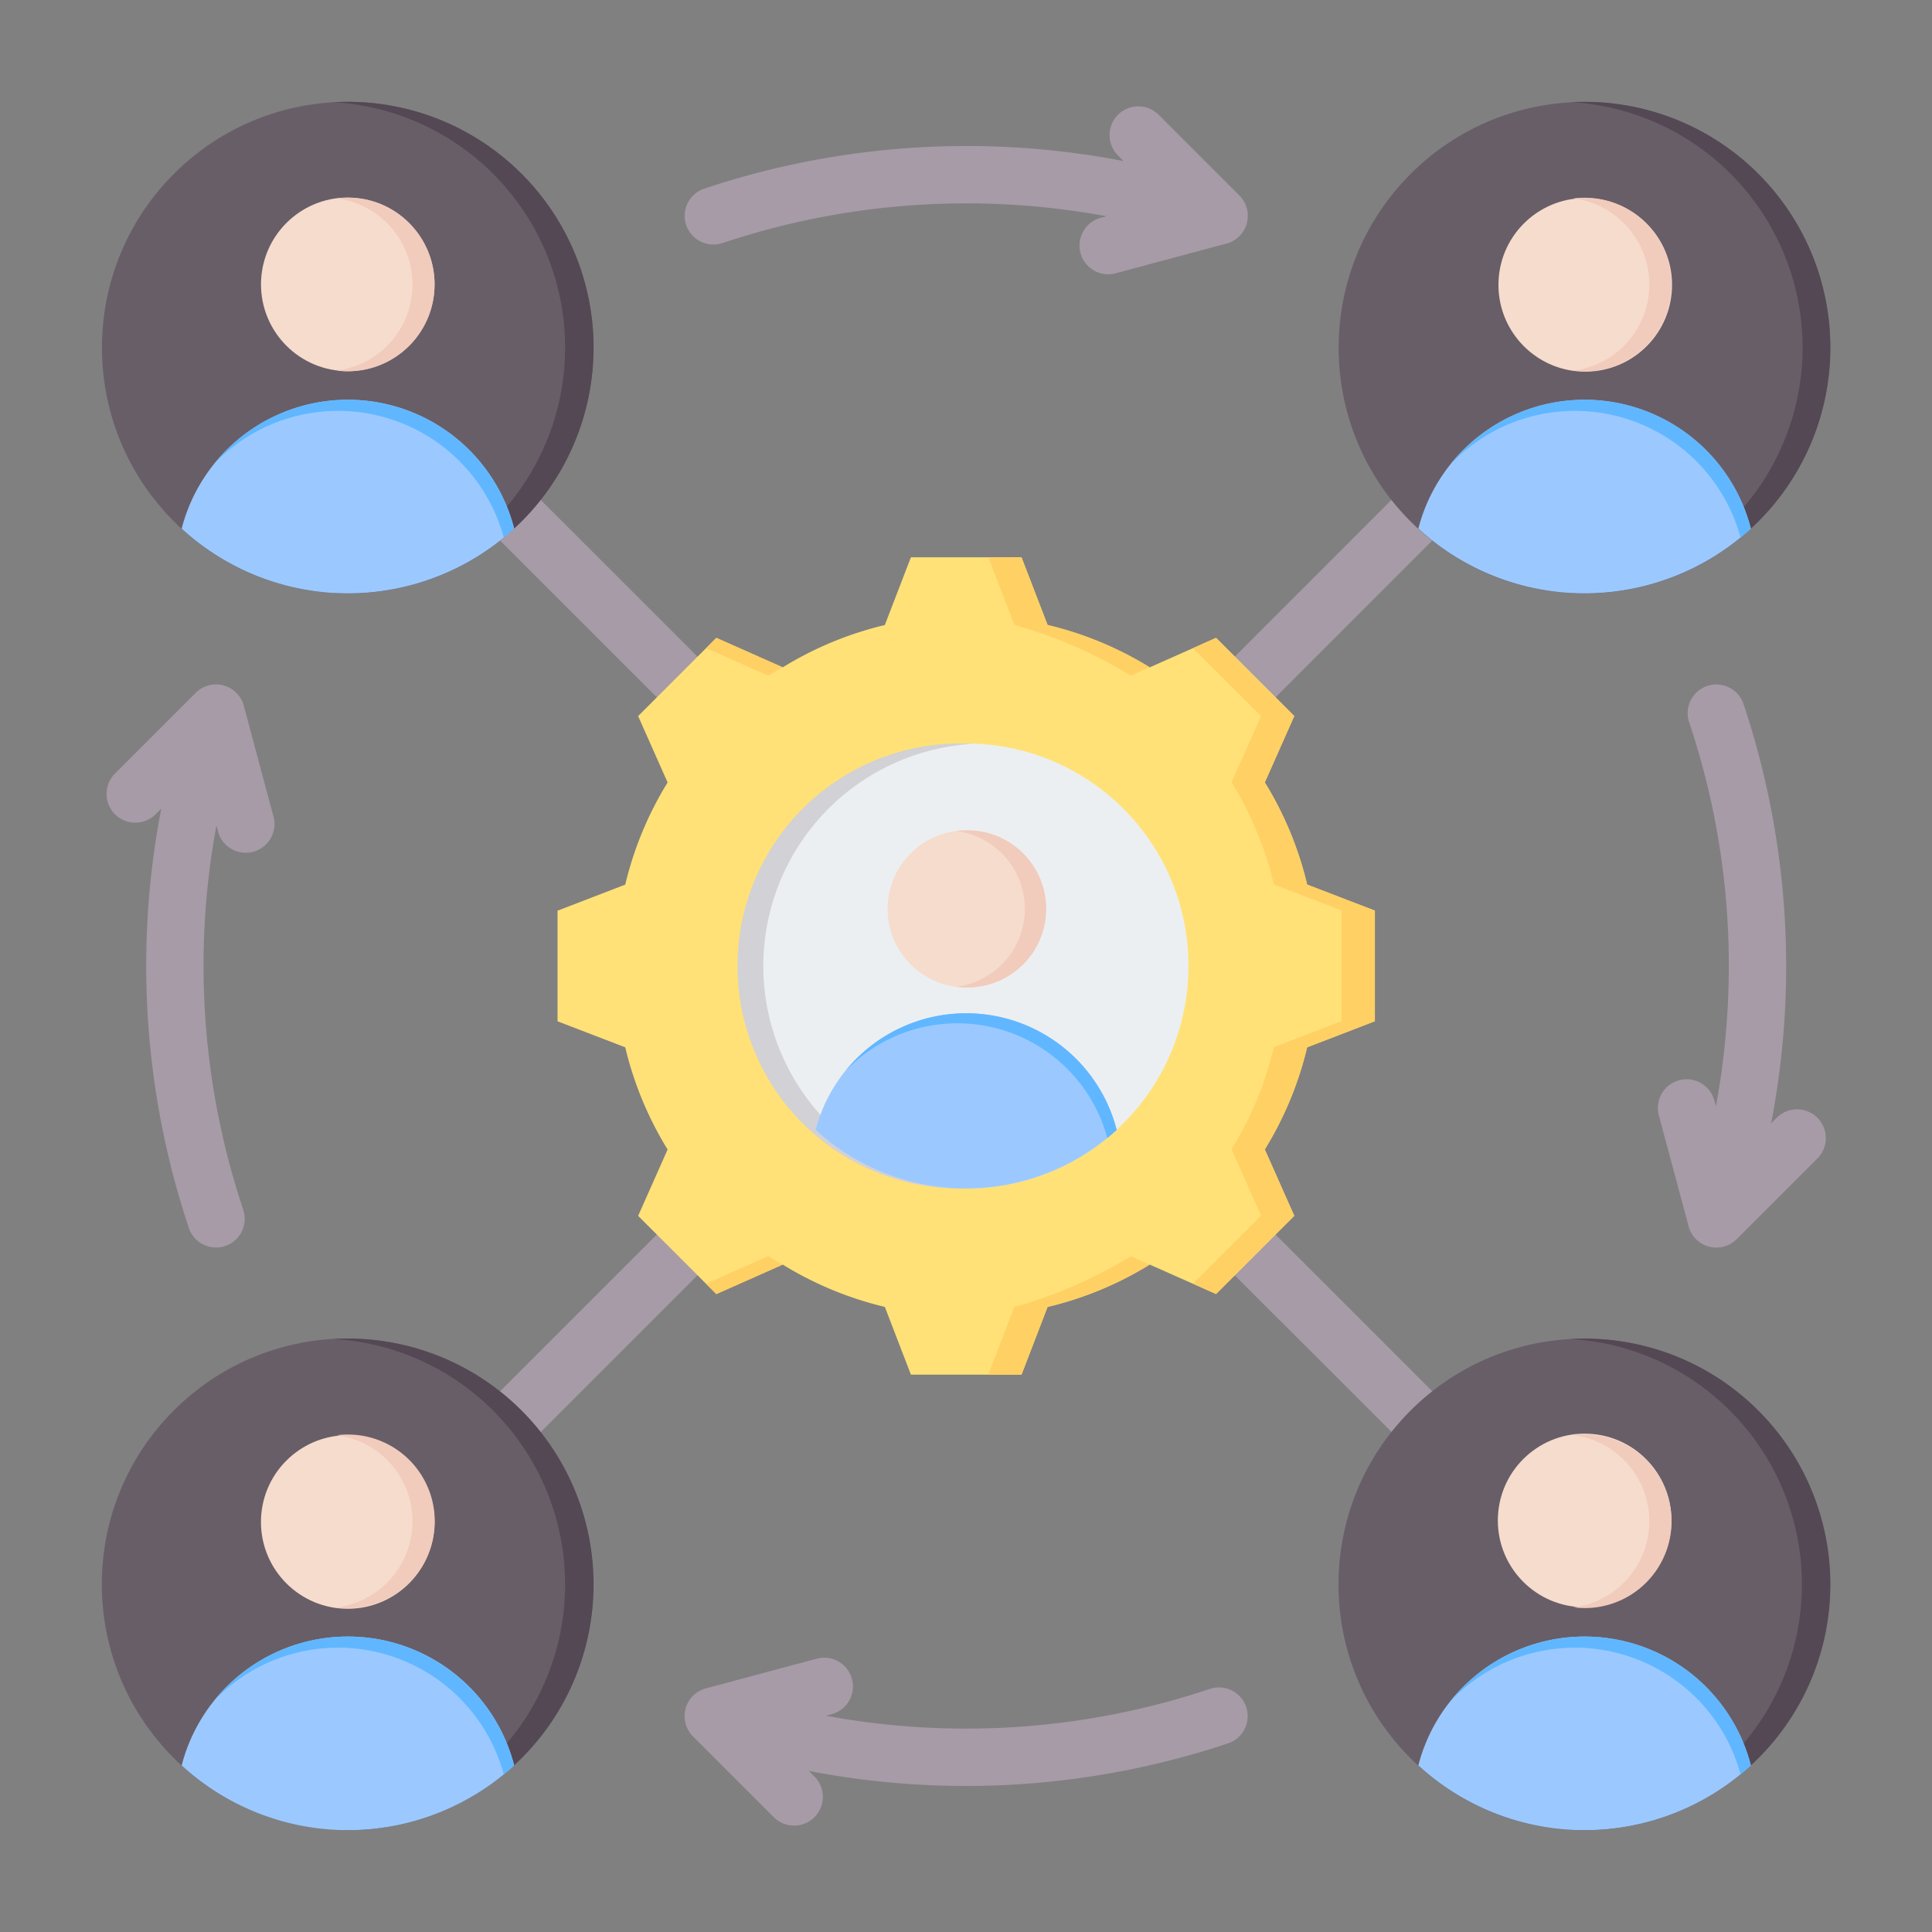 <svg xmlns="http://www.w3.org/2000/svg" width="74.901" height="74.901" viewBox="0 0 74.901 74.901"><rect x="0" y="0" width="74.901" height="74.901" fill="#808080" stroke="none"/><g id="network-centralizer" transform="translate(12.677 12.623)"><g id="Group_3289" data-name="Group 3289" transform="translate(-12.677 -12.623)"><path id="Path_21149" fill="#a79ba7" fill-rule="evenodd" d="M39.863 38.287a1.115 1.115 0 1 1-1.577 1.577l-6.059-6.059a1.115 1.115 0 0 1 1.573-1.576Zm22.417 1.577a1.115 1.115 0 1 1-1.58-1.577l6.06-6.06a1.115 1.115 0 0 1 1.58 1.573ZM60.7 62.281a1.115 1.115 0 0 1 1.58-1.581l6.058 6.058a1.115 1.115 0 1 1-1.577 1.577ZM38.286 60.7a1.115 1.115 0 0 1 1.577 1.577L33.8 68.34a1.115 1.115 0 0 1-1.577-1.577Zm21.445 17.612a1.112 1.112 0 1 1 .706 2.109 32.117 32.117 0 0 1-16.254 1.07l.216.216a1.115 1.115 0 1 1-1.577 1.577l-3.129-3.129a1.115 1.115 0 0 1 .554-1.879l4.221-1.131a1.114 1.114 0 1 1 .575 2.152l-.2.053a29.8 29.8 0 0 0 14.887-1.039ZM22.255 59.733a1.112 1.112 0 1 1-2.109.706 32.075 32.075 0 0 1-1.068-16.256l-.218.218a1.115 1.115 0 1 1-1.577-1.577l3.129-3.129a1.115 1.115 0 0 1 1.879.554l1.131 4.221a1.114 1.114 0 1 1-2.152.575l-.055-.206a29.84 29.84 0 0 0 1.04 14.893Zm18.579-37.477a1.112 1.112 0 1 1-.706-2.109 32.115 32.115 0 0 1 16.255-1.07l-.216-.216a1.115 1.115 0 0 1 1.577-1.577l3.129 3.129a1.115 1.115 0 0 1-.554 1.879L56.1 23.423a1.114 1.114 0 1 1-.575-2.152l.2-.053a29.806 29.806 0 0 0-14.888 1.039Zm37.477 18.58a1.112 1.112 0 0 1 2.109-.706 32.1 32.1 0 0 1 1.069 16.255l.217-.217a1.115 1.115 0 0 1 1.577 1.577l-3.129 3.129a1.115 1.115 0 0 1-1.879-.554l-1.132-4.22a1.114 1.114 0 1 1 2.152-.575l.054.2a29.917 29.917 0 0 0 .494-6.019 29.586 29.586 0 0 0-1.532-8.87Z" data-name="Path 21149" transform="translate(-12.825 -12.834)"/><circle id="Ellipse_841" cx="9.529" cy="9.529" r="9.529" fill="#685e68" data-name="Ellipse 841" transform="rotate(-45 74.14 30.71)"/><path id="Path_21150" fill="#544854" fill-rule="evenodd" d="M80.628 359.613a9.529 9.529 0 0 1 0 19.058c-.185 0-.369-.006-.552-.016a9.529 9.529 0 0 0 0-19.026q.276-.016.552-.016Z" data-name="Path 21150" transform="translate(-67.145 -307.717)"/><ellipse id="Ellipse_842" cx="3.365" cy="3.364" fill="#f6dccd" data-name="Ellipse 842" rx="3.365" ry="3.364" transform="rotate(-87.6 37.434 25.91)"/><path id="Path_21151" fill="#f1cbbc" fill-rule="evenodd" d="M81.405 386.289a3.364 3.364 0 1 1-.426 6.7 3.365 3.365 0 0 0 0-6.675 3.412 3.412 0 0 1 .426-.025Z" data-name="Path 21151" transform="translate(-67.922 -330.674)"/><path id="Path_21152" fill="#9bc9ff" fill-rule="evenodd" d="M50.7 447.47a6.6 6.6 0 0 0-.283-.856 6.656 6.656 0 0 0-12.608.856 9.53 9.53 0 0 0 12.891 0Z" data-name="Path 21152" transform="translate(-30.766 -379.027)"/><path id="Path_21153" fill="#60b7ff" fill-rule="evenodd" d="M58.432 447.47a6.6 6.6 0 0 0-.283-.856 6.655 6.655 0 0 0-11.354-1.646 6.654 6.654 0 0 1 11.238 2.85q.204-.168.399-.348Z" data-name="Path 21153" transform="translate(-38.503 -379.027)"/><circle id="Ellipse_843" cx="9.529" cy="9.529" r="9.529" fill="#685e68" data-name="Ellipse 843" transform="rotate(-45 16.27 6.732)"/><path id="Path_21154" fill="#544854" fill-rule="evenodd" d="M80.628 15.687a9.529 9.529 0 1 1 0 19.058c-.185 0-.369-.006-.552-.016a9.529 9.529 0 0 0 0-19.026q.276-.016.552-.016Z" data-name="Path 21154" transform="translate(-67.145 -11.74)"/><ellipse id="Ellipse_844" cx="3.365" cy="3.364" fill="#f6dccd" data-name="Ellipse 844" rx="3.365" ry="3.364" transform="rotate(-87.14 12.45 1.876)"/><path id="Path_21155" fill="#f1cbbc" fill-rule="evenodd" d="M81.405 42.364a3.364 3.364 0 1 1 0 6.729 3.416 3.416 0 0 1-.426-.027 3.365 3.365 0 0 0 0-6.675 3.416 3.416 0 0 1 .426-.027Z" data-name="Path 21155" transform="translate(-67.922 -34.698)"/><path id="Path_21156" fill="#9bc9ff" fill-rule="evenodd" d="M50.7 103.545a6.6 6.6 0 0 0-.283-.856 6.656 6.656 0 0 0-12.608.856 9.53 9.53 0 0 0 12.891 0Z" data-name="Path 21156" transform="translate(-30.766 -83.051)"/><path id="Path_21157" fill="#60b7ff" fill-rule="evenodd" d="M58.432 103.545a6.6 6.6 0 0 0-.283-.856 6.655 6.655 0 0 0-11.354-1.646 6.654 6.654 0 0 1 11.238 2.85q.204-.168.399-.348Z" data-name="Path 21157" transform="translate(-38.503 -83.051)"/><circle id="Ellipse_845" cx="9.529" cy="9.529" r="9.529" fill="#685e68" data-name="Ellipse 845" transform="rotate(-45 98.119 -27.161)"/><path id="Path_21158" fill="#544854" fill-rule="evenodd" d="M424.553 359.613a9.529 9.529 0 0 1 0 19.058c-.185 0-.369-.006-.552-.016a9.529 9.529 0 0 0 0-19.026q.276-.016.552-.016Z" data-name="Path 21158" transform="translate(-363.121 -307.717)"/><circle id="Ellipse_846" cx="3.365" cy="3.365" r="3.365" fill="#f6dccd" data-name="Ellipse 846" transform="rotate(-87.14 61.613 .634)"/><path id="Path_21159" fill="#f1cbbc" fill-rule="evenodd" d="M425.331 386.289a3.364 3.364 0 1 1-.427 6.7 3.365 3.365 0 0 0 0-6.675 3.413 3.413 0 0 1 .427-.025Z" data-name="Path 21159" transform="translate(-363.898 -330.674)"/><path id="Path_21160" fill="#9bc9ff" fill-rule="evenodd" d="M394.62 447.47a6.606 6.606 0 0 0-.283-.856 6.656 6.656 0 0 0-12.608.856 9.53 9.53 0 0 0 12.891 0Z" data-name="Path 21160" transform="translate(-326.742 -379.027)"/><path id="Path_21161" fill="#60b7ff" fill-rule="evenodd" d="M402.358 447.47a6.61 6.61 0 0 0-.283-.856 6.655 6.655 0 0 0-11.354-1.646 6.654 6.654 0 0 1 11.238 2.85q.203-.168.399-.348Z" data-name="Path 21161" transform="translate(-334.48 -379.027)"/><circle id="Ellipse_847" cx="9.529" cy="9.529" r="9.529" fill="#685e68" data-name="Ellipse 847" transform="rotate(-45 40.248 -51.14)"/><path id="Path_21162" fill="#544854" fill-rule="evenodd" d="M424.553 15.687a9.529 9.529 0 0 1 0 19.058c-.185 0-.369-.006-.552-.016A9.529 9.529 0 0 0 424 15.7q.277-.013.553-.013Z" data-name="Path 21162" transform="translate(-363.121 -11.74)"/><circle id="Ellipse_848" cx="3.365" cy="3.365" r="3.365" fill="#f6dccd" data-name="Ellipse 848" transform="rotate(-87.6 36.415 -23.085)"/><path id="Path_21163" fill="#f1cbbc" fill-rule="evenodd" d="M425.331 42.364a3.364 3.364 0 1 1 0 6.729 3.416 3.416 0 0 1-.427-.027 3.365 3.365 0 0 0 0-6.675 3.416 3.416 0 0 1 .427-.027Z" data-name="Path 21163" transform="translate(-363.898 -34.698)"/><path id="Path_21164" fill="#9bc9ff" fill-rule="evenodd" d="M394.62 103.545a6.6 6.6 0 0 0-.283-.856 6.656 6.656 0 0 0-12.608.856 9.53 9.53 0 0 0 12.891 0Z" data-name="Path 21164" transform="translate(-326.742 -83.051)"/><path id="Path_21165" fill="#60b7ff" fill-rule="evenodd" d="M402.358 103.545a6.608 6.608 0 0 0-.283-.856 6.655 6.655 0 0 0-11.354-1.646 6.654 6.654 0 0 1 11.238 2.85q.203-.168.399-.348Z" data-name="Path 21165" transform="translate(-334.48 -83.051)"/><path id="Path_21166" fill="#ffe177" fill-rule="evenodd" d="M161.353 144.98a13.522 13.522 0 0 1 3.959 1.641l2.573-1.143 3.032 3.032-1.142 2.572a13.519 13.519 0 0 1 1.642 3.961l2.625 1.01v4.288l-2.626 1.011a13.521 13.521 0 0 1-1.641 3.959l1.143 2.573-3.032 3.032-2.572-1.142a13.519 13.519 0 0 1-3.961 1.642l-1.01 2.625h-4.288l-1.011-2.626a13.523 13.523 0 0 1-3.959-1.641l-2.573 1.143-3.032-3.032 1.142-2.572a13.52 13.52 0 0 1-1.642-3.961l-2.625-1.01v-4.288l2.625-1.011a13.521 13.521 0 0 1 1.642-3.96l-1.143-2.573 3.032-3.032 2.573 1.143a13.522 13.522 0 0 1 3.959-1.641l1.011-2.626h4.288Z" data-name="Path 21166" transform="translate(-120.74 -120.748)"/><path id="Path_21167" fill="#ffd064" fill-rule="evenodd" d="m186.643 169.776-2.573 1.143-.4-.4 2.412-1.071q.279.172.561.328Zm10.269-24.8a13.521 13.521 0 0 1 3.959 1.641l-.731.325a17.835 17.835 0 0 0-4.516-1.966l-1.011-2.626h1.287Zm3.96 24.8a13.52 13.52 0 0 1-3.961 1.642l-1.01 2.625h-1.288l1.01-2.625a17.83 17.83 0 0 0 4.517-1.967Zm-17.2-23.9.4-.4 2.573 1.143q-.282.156-.557.325Zm18.879 0 .892-.4 3.032 3.032-1.142 2.572a13.519 13.519 0 0 1 1.642 3.961l2.625 1.01v4.288l-2.626 1.011a13.522 13.522 0 0 1-1.642 3.959l1.143 2.573-3.032 3.032-.892-.4 2.636-2.636-1.143-2.573a13.523 13.523 0 0 0 1.642-3.959l2.626-1.011v-4.288l-2.625-1.01a13.52 13.52 0 0 0-1.642-3.961l1.142-2.572Z" data-name="Path 21167" transform="translate(-156.299 -120.749)"/><circle id="Ellipse_849" cx="8.626" cy="8.626" r="8.626" fill="#eceff1" data-name="Ellipse 849" transform="rotate(-45 57.832 -11.756)"/><path id="Path_21168" fill="#d1d1d6" fill-rule="evenodd" d="M201.038 194.126a8.626 8.626 0 0 0 0 17.253c.168 0 .334-.005.5-.015a8.626 8.626 0 0 1 0-17.223q-.249-.015-.5-.015Z" data-name="Path 21168" transform="translate(-163.819 -165.302)"/><circle id="Ellipse_850" cx="3.046" cy="3.046" r="3.046" fill="#f6dccd" data-name="Ellipse 850" transform="translate(34.412 32.191)"/><path id="Path_21169" fill="#f1cbbc" fill-rule="evenodd" d="M253.617 218.275a3.046 3.046 0 1 1 0 6.091 3.093 3.093 0 0 1-.386-.024 3.046 3.046 0 0 0 0-6.043 3.069 3.069 0 0 1 .386-.024Z" data-name="Path 21169" transform="translate(-216.159 -186.084)"/><path id="Path_21170" fill="#9bc9ff" fill-rule="evenodd" d="M225.817 273.66a5.964 5.964 0 0 0-.257-.775 6.026 6.026 0 0 0-11.413.775 8.627 8.627 0 0 0 11.67 0Z" data-name="Path 21170" transform="translate(-182.524 -229.856)"/><path id="Path_21171" fill="#60b7ff" fill-rule="evenodd" d="M232.821 273.66a5.966 5.966 0 0 0-.257-.775 6.025 6.025 0 0 0-10.279-1.49 6.024 6.024 0 0 1 10.173 2.58q.187-.153.363-.315Z" data-name="Path 21171" transform="translate(-189.528 -229.856)"/></g></g></svg>